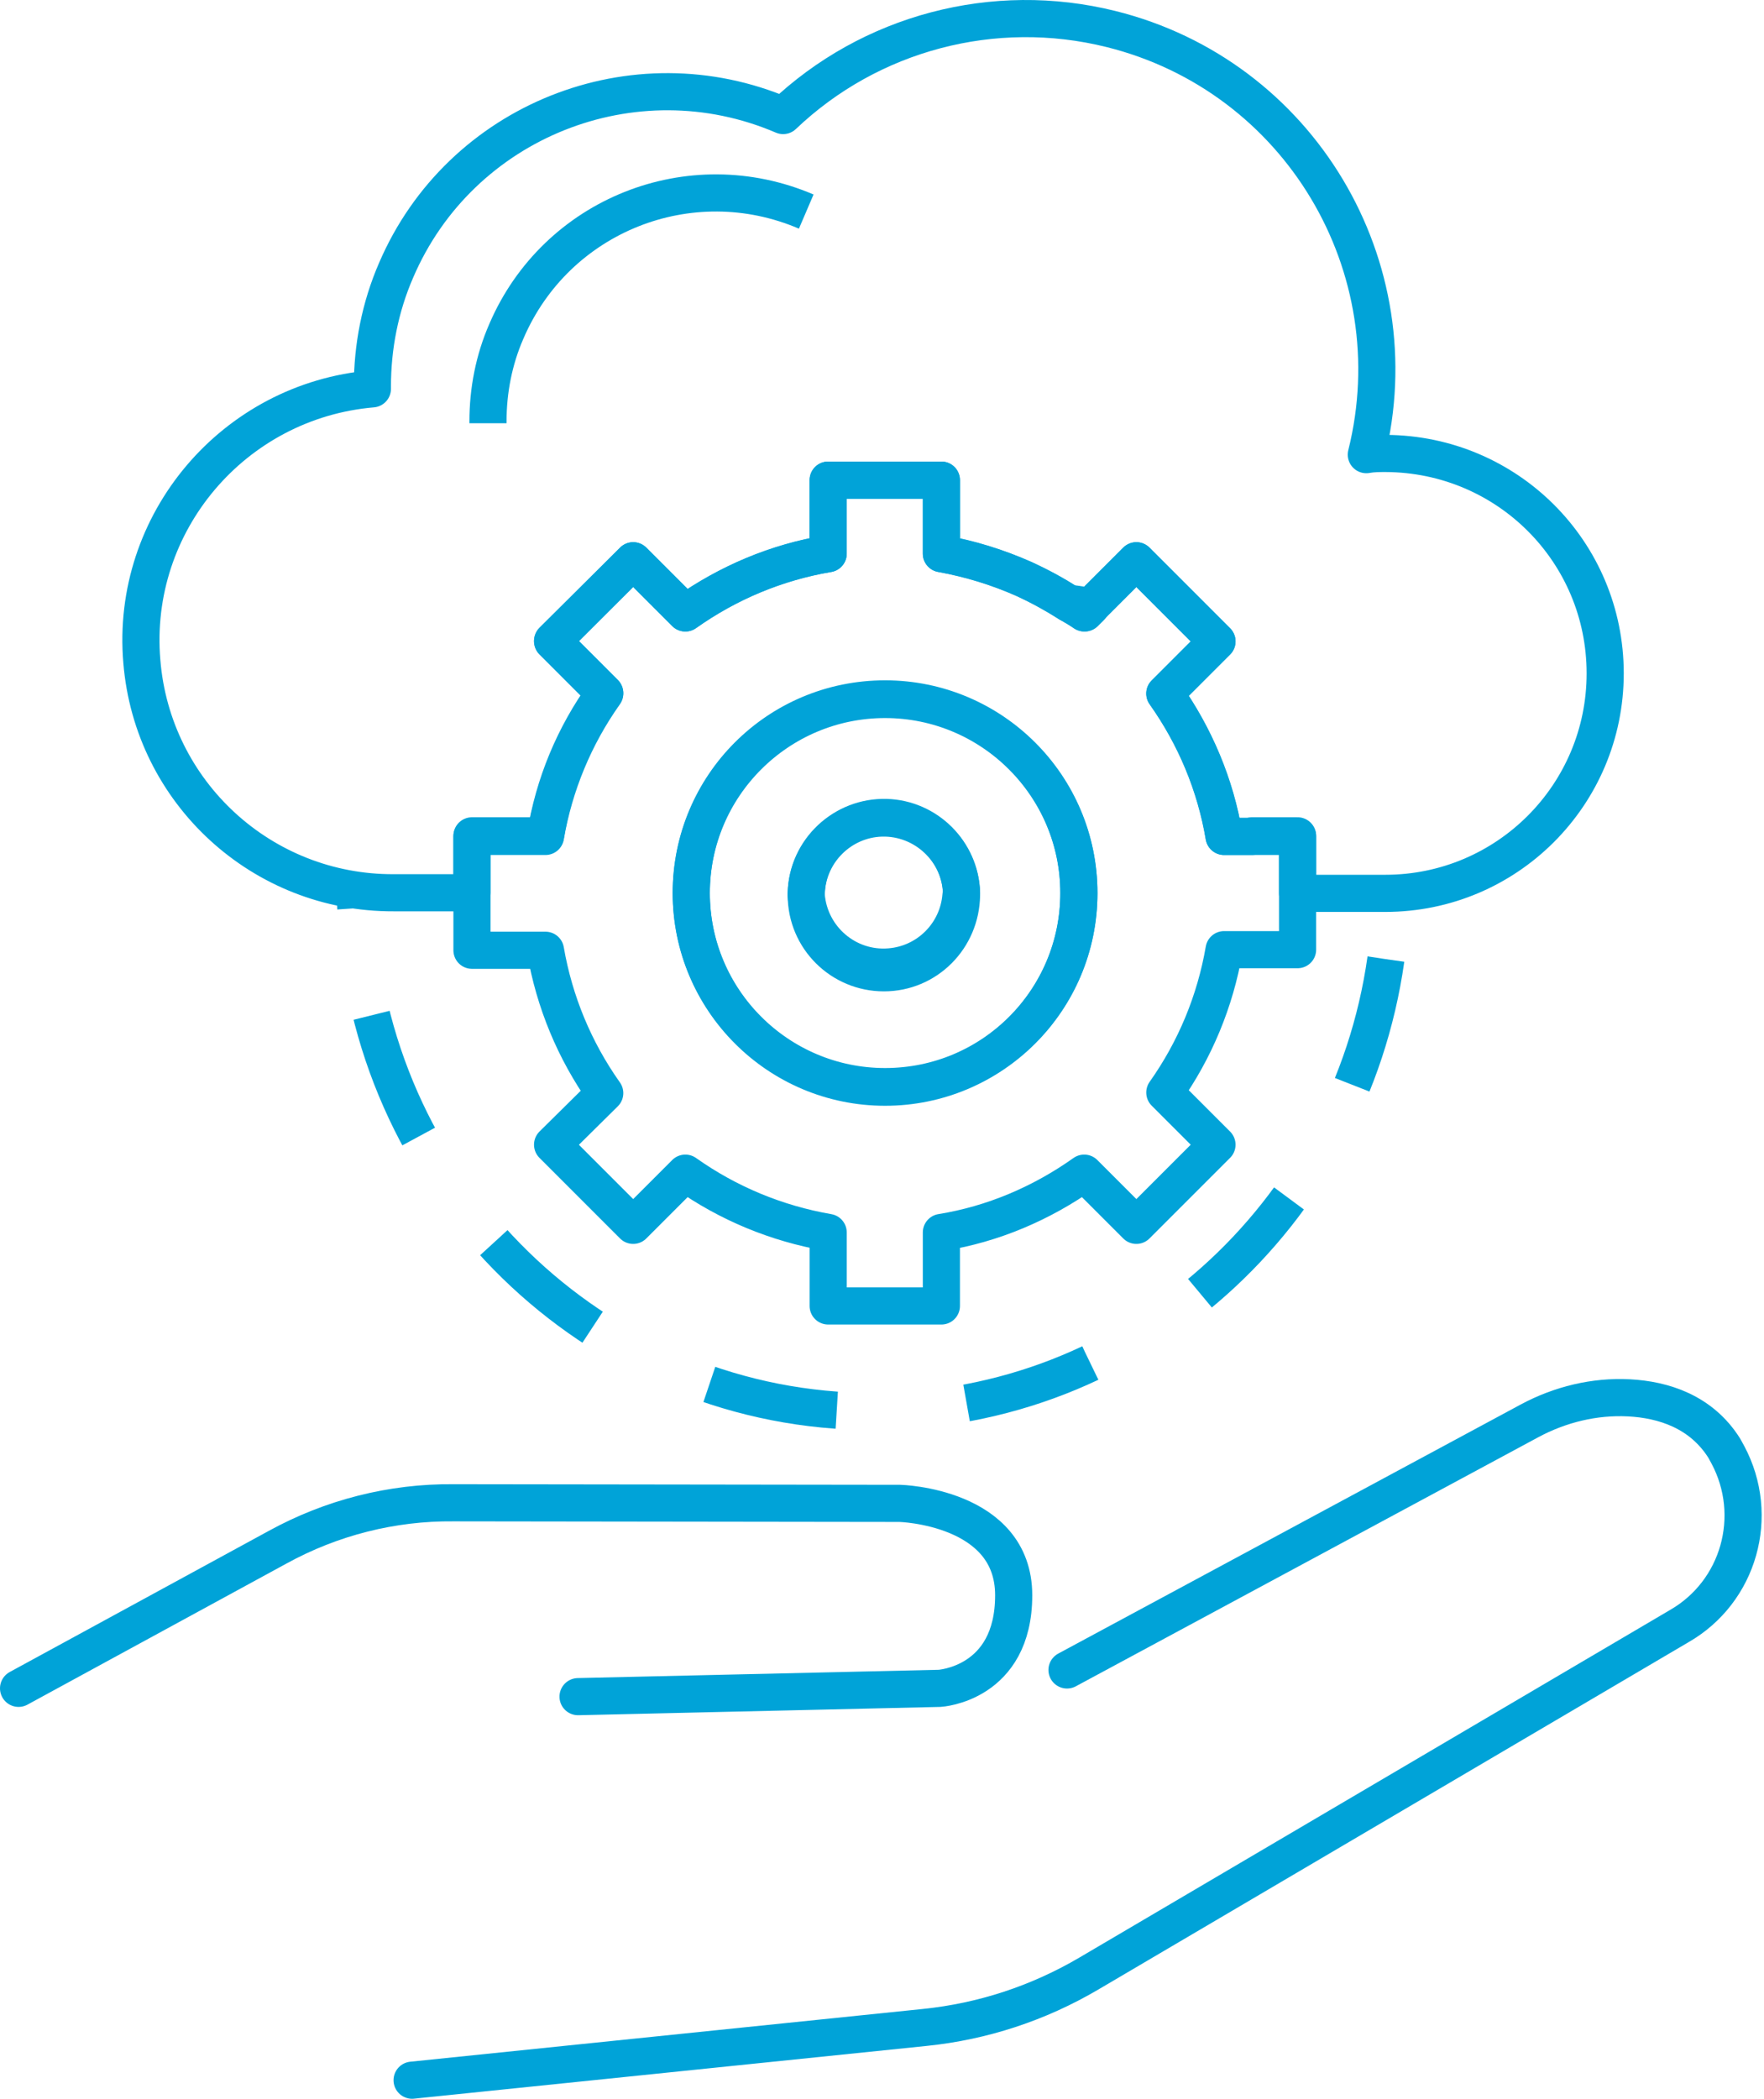 <?xml version="1.0" encoding="UTF-8"?>
<svg xmlns="http://www.w3.org/2000/svg" width="95" height="113" viewBox="0 0 95 113" fill="none">
  <path d="M74.637 24.415C74.286 24.415 73.934 24.415 73.583 24.479C76.105 14.36 69.977 4.082 59.826 1.561C53.538 -0.003 46.867 1.752 42.175 6.221C34.132 2.774 24.779 6.508 21.332 14.552C20.471 16.531 20.055 18.669 20.055 20.808C20.055 20.84 20.055 20.872 20.055 20.936C12.586 21.574 7.001 28.149 7.639 35.618C8.214 42.672 14.119 48.099 21.205 48.067H25.418V45.002H29.376C29.823 42.225 30.908 39.608 32.568 37.31L29.759 34.501L34.1 30.192L36.909 33.001C39.207 31.373 41.824 30.288 44.601 29.809V25.851H50.698V29.809C52.23 30.064 53.73 30.543 55.166 31.181C55.996 31.565 56.794 31.98 57.56 32.49C57.943 32.554 58.358 32.618 58.709 32.682L61.199 30.192L65.54 34.533L64.231 35.842L62.731 37.342C64.359 39.64 65.444 42.257 65.923 45.034H69.881V48.099H74.605C81.148 48.099 86.447 42.8 86.447 36.257C86.447 29.713 81.18 24.447 74.637 24.415Z" stroke="#01A3D8" stroke-width="2" stroke-linejoin="round"></path>
  <path d="M58.741 32.682C58.358 32.586 57.975 32.522 57.592 32.49C57.879 32.682 58.167 32.841 58.422 33.001L58.741 32.682Z" stroke="#01A3D8" stroke-width="2" stroke-linejoin="round"></path>
  <path d="M67.423 45.034H65.923C65.476 42.257 64.359 39.64 62.731 37.342L64.231 35.842L65.54 34.533L61.199 30.192L58.709 32.682L58.39 33.001C58.135 32.809 57.847 32.65 57.56 32.49C56.794 32.011 55.996 31.565 55.166 31.181C53.73 30.543 52.23 30.096 50.698 29.809V25.851H44.601V29.809C41.824 30.256 39.207 31.373 36.909 33.001L34.1 30.192L29.759 34.533L32.568 37.342C30.94 39.64 29.855 42.257 29.376 45.034H25.418V51.163H29.376C29.855 53.94 30.94 56.557 32.568 58.855L29.759 61.632L34.1 65.973L36.909 63.164C39.207 64.792 41.824 65.877 44.601 66.356V70.314H50.698V66.356C53.475 65.909 56.092 64.792 58.39 63.164L61.199 65.973L65.54 61.632L62.731 58.823C64.359 56.525 65.444 53.908 65.923 51.131H69.881V45.002H67.423V45.034ZM47.665 58.504C41.92 58.504 37.228 53.844 37.228 48.067C37.228 42.289 41.888 37.629 47.665 37.629C53.411 37.629 58.103 42.289 58.103 48.067C58.103 53.844 53.443 58.504 47.665 58.504Z" stroke="#01A3D8" stroke-width="2" stroke-linejoin="round"></path>
  <path d="M47.665 37.661C41.92 37.661 37.228 42.321 37.228 48.099C37.228 53.844 41.888 58.536 47.665 58.536C53.411 58.536 58.103 53.876 58.103 48.099C58.103 42.321 53.411 37.661 47.665 37.661ZM47.602 52.376C45.303 52.376 43.42 50.524 43.42 48.194C43.42 48.162 43.42 48.13 43.42 48.067C43.484 45.769 45.431 43.949 47.729 44.013C49.932 44.077 51.719 45.864 51.783 48.067C51.783 48.099 51.783 48.13 51.783 48.194C51.751 50.524 49.9 52.376 47.602 52.376Z" stroke="#01A3D8" stroke-width="2" stroke-linejoin="round"></path>
  <path d="M51.783 48.099C51.719 45.8 49.772 43.981 47.474 44.045C45.271 44.109 43.484 45.896 43.42 48.099C43.42 48.13 43.42 48.162 43.42 48.226C43.612 50.524 45.623 52.248 47.921 52.056C49.964 51.897 51.591 50.269 51.751 48.226C51.783 48.162 51.783 48.13 51.783 48.099Z" stroke="#01A3D8" stroke-width="2" stroke-linejoin="round"></path>
  <path d="M74.924 47.556C74.924 48.003 74.924 48.45 74.892 48.897" stroke="#01A3D8" stroke-width="2" stroke-miterlimit="10"></path>
  <path d="M74.637 51.642C72.69 65.43 61.071 75.996 47.027 75.996C32.536 75.996 20.598 64.696 19.258 50.269" stroke="#01A3D8" stroke-width="2" stroke-miterlimit="10" stroke-dasharray="7.02 7.02"></path>
  <path d="M19.162 48.897C19.13 48.45 19.13 48.003 19.13 47.556" stroke="#01A3D8" stroke-width="2" stroke-miterlimit="10"></path>
  <path d="M43.42 11.392C37.164 8.711 29.95 11.583 27.269 17.84C26.599 19.372 26.28 21.031 26.28 22.691C26.28 22.723 26.28 22.755 26.28 22.787" stroke="#01A3D8" stroke-width="2" stroke-linejoin="round"></path>
  <path d="M1 90.902L14.948 83.305C17.853 81.709 21.109 80.879 24.428 80.911L48.463 80.943C48.463 80.943 54.592 81.103 54.592 85.89C54.592 90.678 50.602 90.902 50.602 90.902L31.131 91.349" stroke="#00A3D8" stroke-width="2" stroke-linecap="round" stroke-linejoin="round"></path>
  <path d="M22.194 112L49.804 109.159C52.932 108.84 55.932 107.851 58.645 106.255L90.437 87.55C93.66 85.699 94.809 81.613 93.054 78.326C92.99 78.198 92.926 78.102 92.862 77.975C91.618 75.996 89.575 75.357 87.724 75.261C85.872 75.166 84.021 75.613 82.361 76.506L57.464 89.912" stroke="#00A3D8" stroke-width="2" stroke-linecap="round" stroke-linejoin="round"></path>
</svg>
